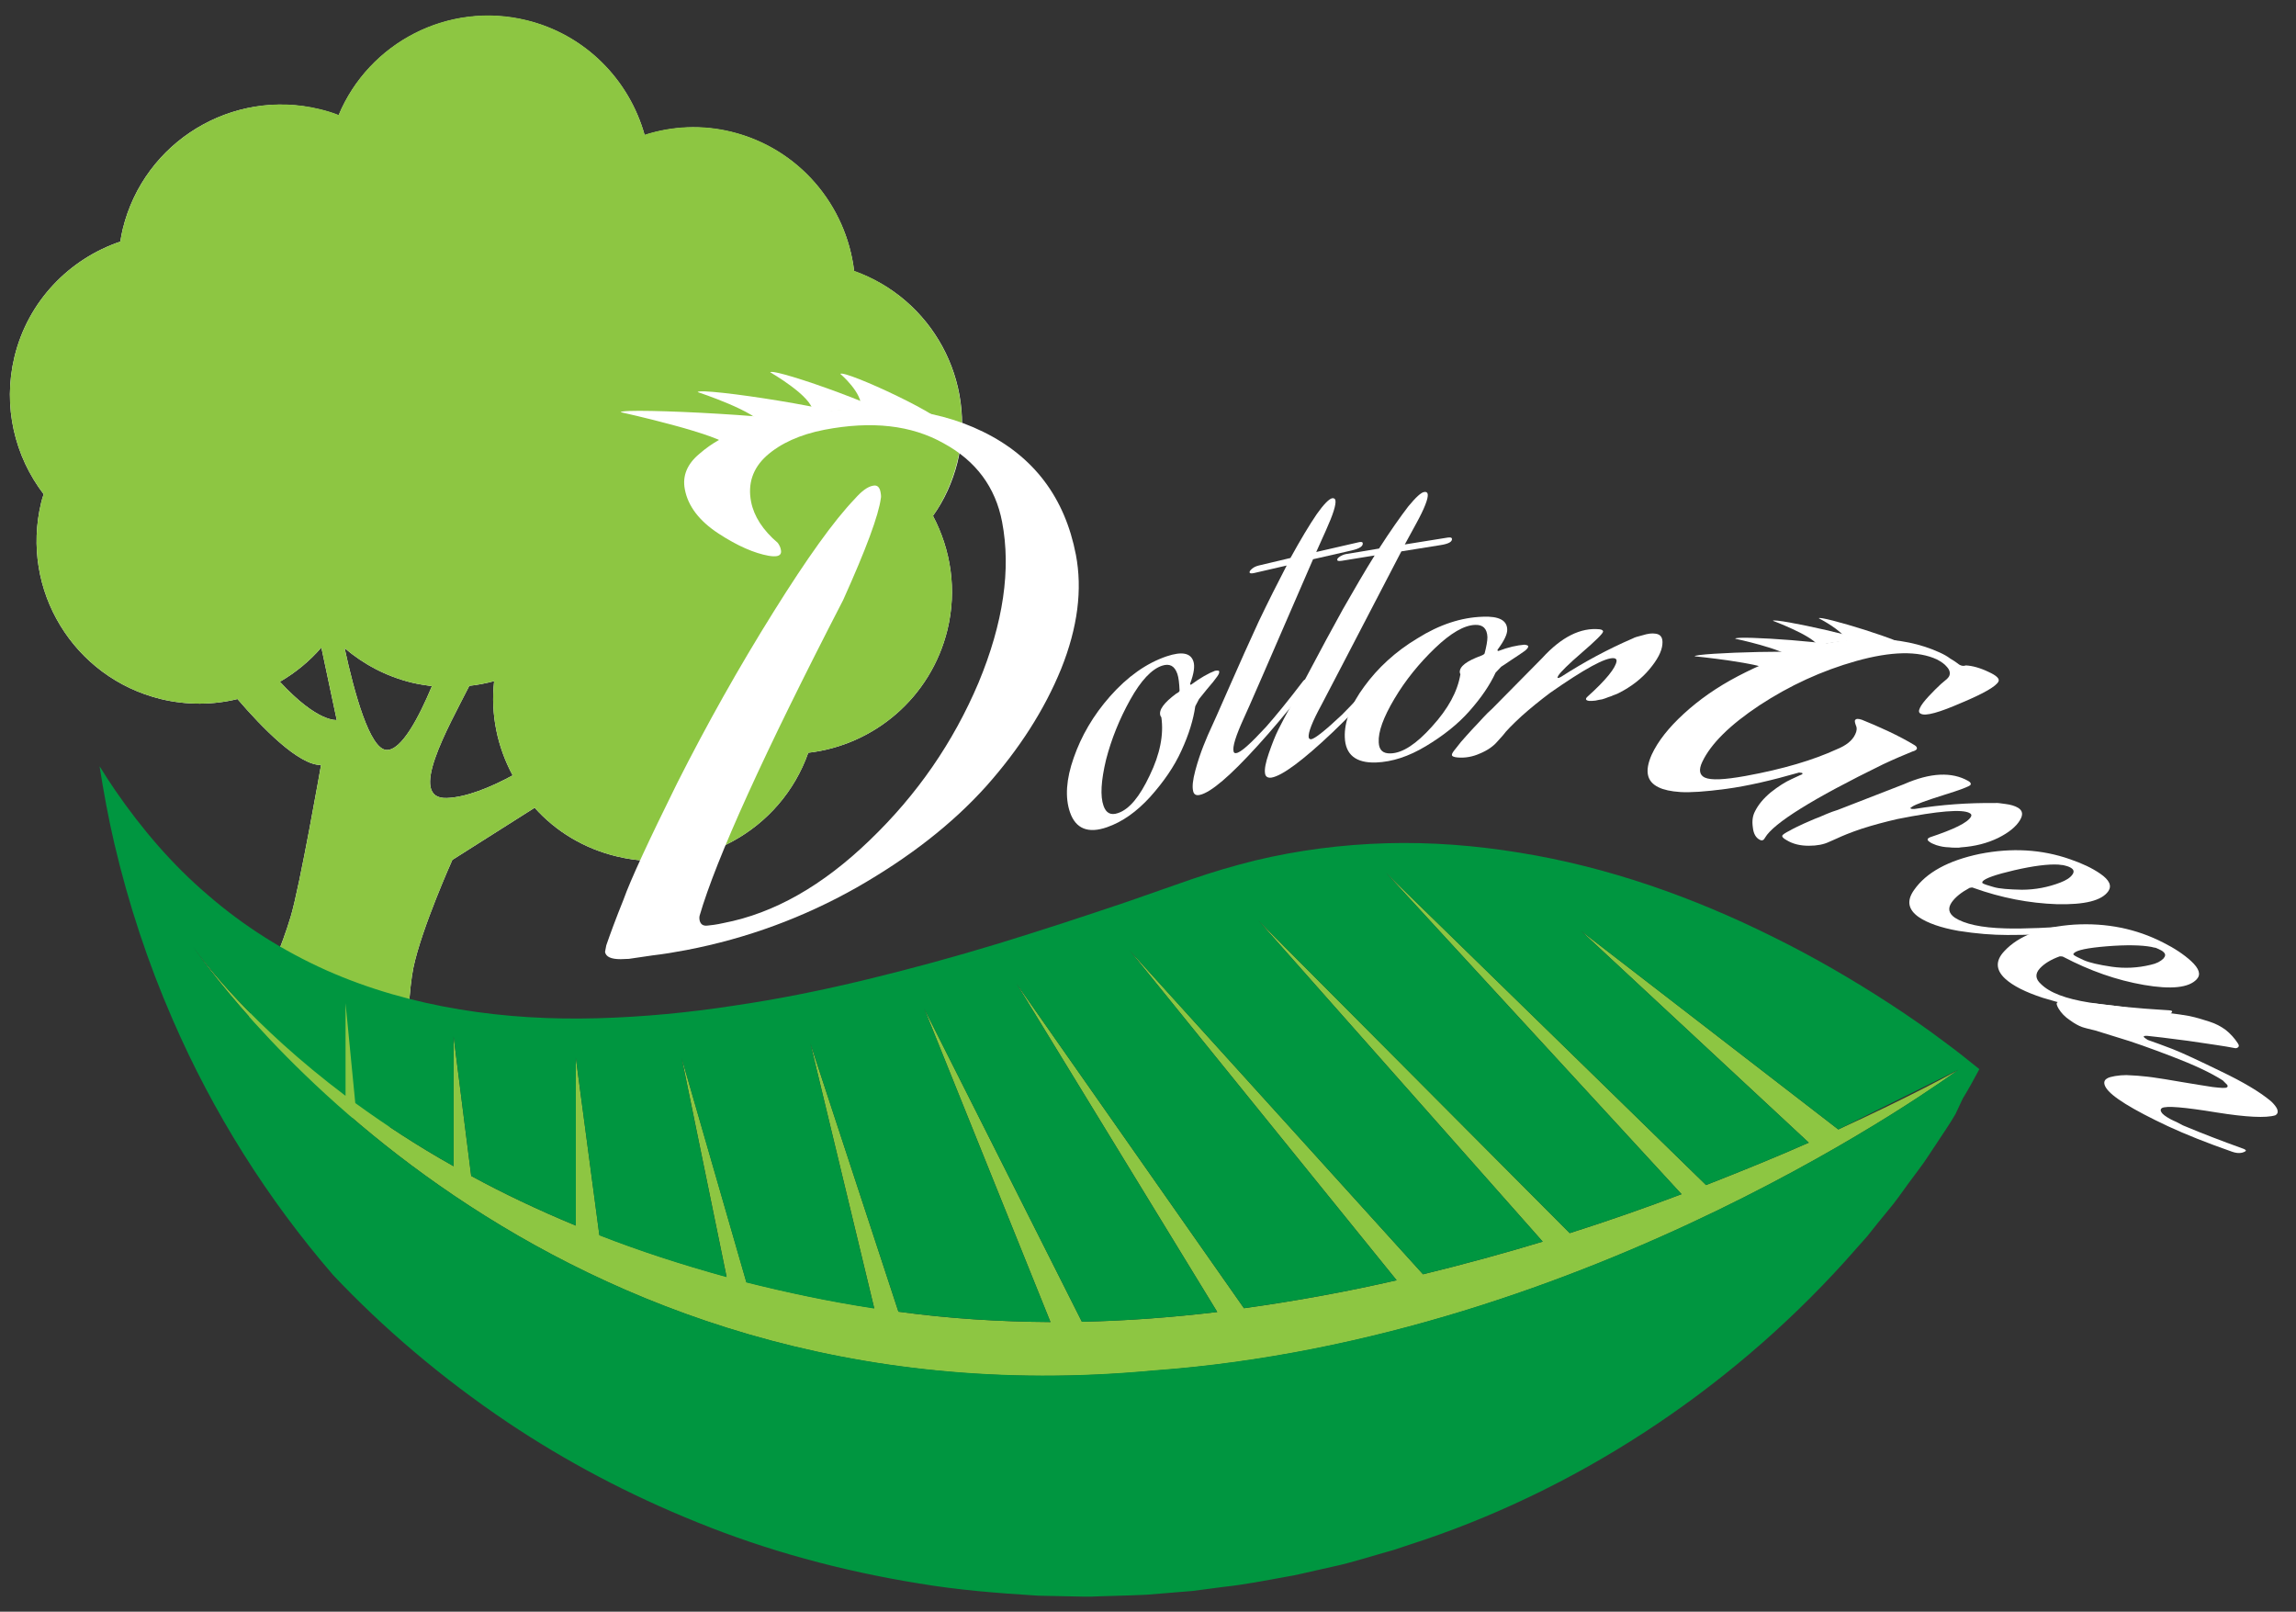 <?xml version="1.0" encoding="utf-8"?>
<!-- Generator: Adobe Illustrator 25.0.0, SVG Export Plug-In . SVG Version: 6.00 Build 0)  -->
<svg version="1.1" id="Livello_1" xmlns="http://www.w3.org/2000/svg" xmlns:xlink="http://www.w3.org/1999/xlink" x="0px" y="0px"
	 viewBox="0 0 730.9 513" style="enable-background:new 0 0 730.9 513;" xml:space="preserve">
<rect x="0" y="0" width="730.9" height="513" fill="#333333" stroke="none"/>
<style type="text/css">
	.st0{fill:#FFFFFF;}
	.st1{fill:#8DC642;}
	.st2{fill:#009640;}
	.st3{fill-rule:evenodd;clip-rule:evenodd;fill:#FFFFFF;}
</style>
<path class="st0" d="M142.2,254c-12.6,0.4,0.4-22.3,7.2-35.7c2.7-0.3,5.3-0.8,7.9-1.5c-1.2,10.7,1.1,21.1,5.9,30
	C156.2,250.6,148.4,253.8,142.2,254z M123,238.7c-5.3-0.3-10.2-18.1-13.3-32.4c6,5.1,13.2,9,21.5,11c2.1,0.5,4.2,0.8,6.3,1.1
	C133.4,228.2,127.8,239,123,238.7z M89.1,217c5-2.9,9.5-6.6,13.2-10.9l4.9,23.1C107.2,229.1,101.3,230.2,89.1,217z M304.8,147.2
	c6.3-26-8.2-52.2-32.9-60.9c-2.5-20.9-17.5-39-39.1-44.3c-9.4-2.3-18.9-1.8-27.6,1c-4.9-17.5-18.8-31.9-37.6-36.5
	c-25-6.1-50.2,7.2-59.8,30.2c-2-0.8-4-1.4-6.1-1.9C73.9,28,45.9,45.1,39.1,72.8c-0.3,1.3-0.6,2.7-0.8,4.1
	C22.1,82.4,8.9,95.8,4.6,113.6c-3.8,15.8,0.1,31.7,9.3,43.7c-0.3,0.9-0.6,1.8-0.8,2.7c-6.7,27.8,10.3,55.7,38.1,62.5
	c8.3,2,16.7,1.9,24.4,0c7.9,9.2,19.5,21.1,26.6,21c0,0-6.8,38.9-9.7,48.4c-5.5,18.2-16.1,37.5-24,53.2l60.4,14.7
	c0,0,0.1-39.3,2.7-51.8c2.6-12.5,12.4-34.3,12.4-34.3l26.2-16.6c6.7,7.5,15.7,13,26.2,15.5c26,6.3,52.2-8.3,60.9-33
	c20.9-2.4,39-17.5,44.3-39.1c3.1-12.8,1.1-25.5-4.6-36.3C300.6,159.2,303.2,153.5,304.8,147.2z"/>
<g>
	<path class="st1" d="M271.9,86.2c-2.5-20.9-17.5-39-39.1-44.3c-9.4-2.3-18.9-1.8-27.6,1c-4.9-17.5-18.8-31.9-37.6-36.5
		c-25-6.1-50.2,7.2-59.8,30.2c-2-0.8-4-1.4-6.1-1.9C73.9,28,45.9,45.1,39.1,72.8c-0.3,1.3-0.6,2.7-0.8,4.1
		C22.1,82.4,8.9,95.8,4.6,113.6c-3.8,15.8,0.1,31.7,9.3,43.7c-0.3,0.9-0.6,1.8-0.8,2.7c-6.7,27.8,10.3,55.7,38.1,62.5
		c8.3,2,16.7,1.9,24.4,0c7.9,9.2,19.5,21.1,26.6,21c0,0-6.8,38.9-9.7,48.4c-5.5,18.2-16.1,37.5-24,53.2l60.4,14.7
		c0,0,0.1-39.3,2.7-51.8c2.6-12.5,12.4-34.3,12.4-34.3l26.2-16.6c6.7,7.5,15.7,13,26.2,15.5c26,6.3,52.2-8.3,60.9-33
		c20.9-2.4,39-17.5,44.3-39.1c3.1-12.8,1.1-25.5-4.6-36.3c3.5-5,6.1-10.8,7.7-17.1C311.1,121.2,296.5,95,271.9,86.2z M89.1,217
		c5-2.9,9.5-6.6,13.2-10.9l4.9,23.1C107.2,229.1,101.3,230.2,89.1,217z M123,238.7c-5.3-0.3-10.2-18.1-13.3-32.4
		c6,5.1,13.2,9,21.5,11c2.1,0.5,4.2,0.8,6.3,1.1C133.4,228.2,127.8,239,123,238.7z M142.2,254c-12.6,0.4,0.4-22.3,7.2-35.7
		c2.7-0.3,5.3-0.8,7.9-1.5c-1.2,10.7,1.1,21.1,5.9,30C156.2,250.6,148.4,253.8,142.2,254z"/>
</g>
<path class="st1" d="M61.6,301.5c3.3,4.7,18.4,24.7,48.4,47.3v-29.5l3.1,31.8c9.1,6.6,19.5,13.5,31.3,20.1v-41.3l5.6,44.4
	c10.1,5.5,21.2,10.8,33.3,15.8v-53.5l7.5,56.5c12.5,4.9,26,9.3,40.5,13.3l-14.3-69.7l20.6,71.4c12.8,3.2,26.3,6.1,40.7,8.3
	L258,332.2l28,85.3c16,2.2,32.2,3.2,48.4,3.3l-40.2-99.8l50.2,99.7c14.5-0.3,28.9-1.4,43.1-3.1l-63.9-104.5L396,416.4
	c16.6-2.3,32.9-5.3,48.6-8.9l-85-105l93.4,103.1c13.1-3.2,25.9-6.7,38.1-10.4L400.6,293l99.1,99.5c12.6-4,24.5-8.2,35.6-12.4
	l-94.1-102.3l101.9,99.4c12-4.7,23-9.2,32.7-13.5l-72.5-67.4l81.9,63.2c23.2-10.6,37.3-18.4,38.1-18.9
	c-2.5,1.8-116.6,85.6-256.2,95.7C172.3,454.5,70.7,314.7,61.6,301.5z"/>
<path class="st2" d="M623.4,340.5c-2.5,1.8-116.6,85.6-256.2,95.7C172.3,454.5,70.7,314.7,61.6,301.5c3.3,4.7,18.4,24.7,48.4,47.3
	v-29.5l3.1,31.8c9.1,6.6,19.5,13.5,31.3,20.1v-41.3l5.6,44.4c10.1,5.5,21.2,10.8,33.3,15.8v-53.4l7.5,56.5
	c12.5,4.9,26,9.3,40.5,13.3l-14.3-69.7l20.6,71.4c12.8,3.2,26.3,6.1,40.7,8.3L258,332.2l28,85.3c16,2.2,32.2,3.2,48.4,3.3
	l-40.2-99.8l50.2,99.7c14.5-0.3,28.9-1.4,43.1-3.1l-63.9-104.5L396,416.4c16.6-2.3,32.9-5.3,48.6-8.9l-85-105l93.4,103.1
	c13.1-3.2,25.9-6.7,38.1-10.4L400.6,293l99.1,99.5c12.6-4,24.5-8.2,35.6-12.4l-94.1-102.3l101.9,99.4c12-4.7,23-9.2,32.7-13.5
	l-72.5-67.4l81.9,63.2 M61,300.6C60.9,300.5,60.9,300.5,61,300.6C60.9,300.5,60.9,300.5,61,300.6z M624.8,349.7
	c1.9-3.1,3.6-6.2,5.3-9.4c-3.6-2.9-7.2-5.8-10.9-8.5c-5.7-4.3-11.6-8.4-17.6-12.3c-12-7.8-24.4-15-37.2-21.3
	c-25.5-12.7-52.7-22.3-80.7-26.8c-14-2.3-28.2-3.4-42.3-3c-14.1,0.4-28.2,2.2-41.9,5.5c-6.9,1.7-13.6,3.7-20.3,6l-20.3,7.1
	c-13.6,4.6-27.3,9.1-41,13.3c-13.8,4.2-27.7,8-41.7,11.4c-14,3.4-28.2,6.3-42.6,8.4c-14.3,2.2-28.8,3.6-43.4,4
	c-14.6,0.4-29.3-0.4-43.8-2.8c-14.5-2.4-28.9-6.4-42.6-12.5c-13.6-6.1-26.3-14.1-37.6-23.9c-11.4-9.7-21.1-21.1-29.5-33.3
	c-1.7-2.5-3.4-5.1-5-7.7c1.3,8.3,2.8,16.5,4.7,24.6c4.5,19.2,10.7,38,18.6,56.1c12.8,29.5,30.1,57,51.1,81.3
	c15.7,16.6,34.3,32.6,55.6,46.9c18.2,12.2,38.5,23,60.4,31.8c21.9,8.9,45.6,15.4,70.4,19.4c12.4,2.1,25.1,3.1,38,3.9
	c3.2,0.1,6.5,0.1,9.7,0.2l4.9,0.1l2.3,0l2.5-0.1c3.3-0.1,6.7-0.2,10-0.3c1.7-0.1,3.4-0.1,5-0.2l4.9-0.4c3.2-0.3,6.5-0.5,9.8-0.8
	c3.3-0.4,6.6-0.9,9.9-1.3c6.6-0.7,13.2-2,19.8-3.2c3.3-0.5,6.6-1.4,9.9-2.1c3.3-0.8,6.6-1.4,9.9-2.3c3.2-0.9,6.5-1.8,9.8-2.8
	c1.6-0.5,3.3-0.9,4.9-1.4l4.8-1.6c52-16.7,100.7-48.2,138.7-90.2c2.3-2.6,4.7-5.3,7.1-8c2.2-2.8,4.4-5.5,6.7-8.3
	c2.3-2.7,4.3-5.6,6.4-8.5l3.2-4.3c1.1-1.4,2.1-2.9,3.1-4.4l5.9-8.9c1-1.5,1.9-3,2.8-4.5L624.8,349.7z"/>
<path class="st3" d="M253,132.5c23.9-4.6,43.8-3,59.9,4.9c16.2,7.9,26.1,21,29.6,39.2c2.1,11,0.6,23.1-4.7,36.3
	c-5.3,13-13.3,25.5-23.9,37.4c-10.7,11.9-24.4,22.6-41.2,32.2c-16.8,9.5-34.9,16.2-54.2,19.9c-3.7,0.7-7.3,1.3-10.8,1.7
	c-3.5,0.5-6,0.9-7.5,1.1l-2.6,0.1c-3,0-4.7-0.7-5-2.3l0.4-2.1c1.2-3.5,3-8.4,5.5-14.6c2.2-6.2,7.9-18.5,17.1-37.1
	c9.4-18.6,19.6-36.8,30.8-54.7c10.5-16.8,19-28.7,25.7-35.7c2.2-2.5,4.1-3.9,5.8-4.2c1.3-0.3,2.1,0.4,2.4,2c0.2,1,0.2,1.7,0.1,2
	c-0.7,5.4-4.7,16.2-12,32.4c-25.2,48.8-40.4,82.3-45.7,100.5c-0.1,0.4-0.1,0.9,0,1.4c0.3,1.3,1.1,1.9,2.6,1.7c1.1-0.1,2.8-0.3,5-0.8
	c16.2-3.1,31.7-12,46.6-26.4c15.1-14.5,26.6-31.2,34.6-50.1c7.9-19,10.4-36.1,7.5-51.2c-2.1-11-8.3-19.4-18.6-25
	c-10.3-5.8-22.9-7.2-38-4.3c-7.7,1.5-13.9,4.3-18.4,8.3c-4.4,4-6,8.9-4.9,14.6c0.9,4.6,3.7,9,8.5,13.1c0.5,0.7,0.9,1.5,1,2.3
	c0.2,1-0.2,1.7-1.3,1.9c-0.6,0.1-1.4,0.1-2.6-0.1c-4.5-0.8-9.9-3.1-16-7.1c-6.1-4-9.7-8.7-10.7-14.1c-0.8-4.2,0.7-8,4.7-11.3
	c3.9-3.4,8.4-5.9,13.4-7.5C241.1,135.2,246.7,133.7,253,132.5z"/>
<path class="st3" d="M375.5,219.8c-0.1-2.4-0.3-4.1-0.7-5.3c-0.9-2.6-2.5-3.4-4.9-2.6c-3.3,1.1-6.7,4.7-10.1,10.8
	c-3.4,6.1-6,12.5-7.7,19.1c-1.6,6.7-1.9,11.6-0.8,14.7c0.8,2.3,2.3,3.1,4.6,2.3c3.6-1.2,6.9-5.2,10.1-12c3.3-6.8,4.5-13,3.7-18.5
	c-0.1-0.1-0.2-0.3-0.3-0.5c-0.6-1.8,1.1-4.1,5-7C375.2,220.4,375.5,220.1,375.5,219.8z M386.8,213.5c0.8-0.1,1.3-0.1,1.3,0.2
	c0.1,0.4-0.1,0.9-0.6,1.6c-0.7,1-1.8,2.4-3.3,4.1c-1.4,1.7-2.2,2.7-2.5,3.1l-1.2,2.3c-0.6,4.2-2,8.9-4.4,14.1
	c-2.3,5.1-5.7,10-10,14.8c-4.3,4.7-8.8,7.9-13.7,9.6c-6,2.1-10,0.5-11.8-4.8c-1.6-4.7-1.2-10.5,1.2-17.3c2.4-6.9,6.2-13.5,11.6-19.6
	c5.5-6.2,11.5-10.5,18-12.7c4.8-1.6,7.6-1.1,8.5,1.6c0.5,1.5,0.2,3.8-1,7c-0.1,0.1-0.1,0.2,0,0.3c0,0.1,0.1,0.2,0.3,0.1
	C382.2,215.7,384.7,214.3,386.8,213.5z"/>
<path class="st3" d="M403,231.4c3.1-3.5,7.1-8.4,11.9-14.7c0.2-0.2,0.4-0.4,0.6-0.4c0.2,0,0.3,0.1,0.3,0.3c0.3,1.2-0.1,2.5-1.2,3.9
	c-5.3,6.6-10,12.2-14.2,16.8c-8.8,9.7-14.9,14.9-18.4,15.7c-1.2,0.3-2-0.1-2.2-1.3c-0.3-1.3-0.1-3.4,0.7-6.4c0.8-3,1.7-5.6,2.6-7.9
	l1.4-3.4c1.4-3,3.7-8.2,6.9-15.5c3.2-7.3,6.3-14.2,9.3-20.7c3.1-6.5,6.1-12.4,8.9-17.8l-10.4,2.4c-0.9,0.2-1.4,0.1-1.4-0.2
	c-0.1-0.3,0.2-0.7,0.8-1.2c0.6-0.5,1.3-0.8,2.1-1c1.9-0.4,5.3-1.3,10.1-2.4c3.2-5.8,6-10.5,8.4-14c2.2-3.1,3.8-4.7,4.8-5
	c0.6-0.1,1,0.1,1.1,0.6c0.3,1.3-0.7,4.5-3,9.6l-3.1,6.9l13.5-3.1c0.8-0.2,1.2-0.1,1.3,0.2c0.2,1-0.9,1.8-3.5,2.4l-12.3,2.8
	c-13.9,32.1-21.2,48.9-22,50.5c-2.6,5.7-3.7,9.2-3.3,10.7c0.1,0.4,0.4,0.6,0.8,0.5C394.9,239.6,398,236.8,403,231.4z"/>
<path class="st3" d="M427.2,227.5c3.3-3.3,7.6-7.9,12.9-13.9c0.2-0.2,0.4-0.4,0.6-0.4c0.2,0,0.3,0.1,0.3,0.3
	c0.2,1.2-0.3,2.5-1.4,3.8c-5.7,6.2-10.9,11.5-15.4,15.8c-9.5,9-16,13.8-19.4,14.4c-1.2,0.2-2-0.3-2.1-1.4c-0.2-1.3,0.2-3.4,1.2-6.3
	c1-2.9,2-5.5,3.1-7.7l1.7-3.3c1.6-2.9,4.3-7.9,8-14.9c3.7-7,7.3-13.7,10.8-20c3.6-6.3,6.9-12,10.1-17.1l-10.5,1.7
	c-0.9,0.1-1.4,0.1-1.4-0.3c-0.1-0.3,0.3-0.7,0.9-1.1c0.7-0.4,1.4-0.7,2.2-0.8c2-0.3,5.4-0.9,10.2-1.7c3.6-5.6,6.7-10,9.3-13.4
	c2.4-2.9,4.1-4.5,5.1-4.6c0.6-0.1,1,0.1,1.1,0.7c0.2,1.3-1,4.5-3.7,9.4l-3.6,6.6l13.7-2.2c0.8-0.1,1.2,0,1.3,0.3
	c0.2,1-1,1.7-3.6,2.1l-12.5,2c-16.1,31-24.6,47.3-25.4,48.8c-3,5.5-4.3,8.9-4.1,10.4c0.1,0.4,0.3,0.6,0.8,0.6
	C418.6,235.1,421.9,232.5,427.2,227.5z"/>
<path class="st3" d="M472.6,208c0.6-2.3,0.9-4,0.9-5.2c-0.1-2.7-1.4-4-3.9-3.9c-3.5,0.1-7.8,2.6-12.8,7.4c-5,4.8-9.4,10.2-12.9,16.1
	c-3.5,5.9-5.2,10.5-5,13.9c0.1,2.4,1.3,3.6,3.8,3.5c3.8-0.1,8.2-3,13.2-8.6c5.1-5.6,8.1-11.1,9-16.6c-0.1-0.1-0.1-0.3-0.2-0.6
	c-0.1-1.9,2.2-3.6,6.8-5.3C472.1,208.5,472.5,208.2,472.6,208z M485.3,205.2c0.8,0.1,1.2,0.3,1.2,0.5c0,0.4-0.3,0.8-1,1.4
	c-1,0.7-2.4,1.7-4.3,2.9c-1.8,1.2-2.9,2-3.3,2.2l-1.8,1.9c-1.8,3.9-4.5,7.9-8.3,12.2c-3.7,4.2-8.4,7.9-13.9,11.2
	c-5.5,3.3-10.7,5-15.9,5.2c-6.4,0.2-9.7-2.5-9.9-8c-0.2-4.9,1.9-10.4,6.2-16.2c4.3-5.9,9.9-11.1,16.9-15.3c7-4.4,14-6.7,20.9-6.9
	c5-0.2,7.6,1.1,7.7,4c0.1,1.5-1,3.7-3,6.4c-0.1,0.1-0.1,0.2-0.1,0.3c0,0.1,0.1,0.2,0.3,0.2C480.1,206,482.9,205.4,485.3,205.2z"/>
<path class="st3" d="M505.9,223.1c-0.7-0.1-1.1-0.3-1-0.7c0-0.2,0.2-0.4,0.5-0.7c5.9-5.3,8.9-9.1,9.2-11.2c0.1-0.6-0.2-0.9-0.8-1
	c-2.7-0.3-9.4,3.4-20.3,11c-3.2,2.4-6.3,4.9-9.2,7.5c-2.8,2.6-4.8,4.6-5.9,6.1l-1.8,2c-1.2,1.4-3,2.7-5.4,3.7
	c-2.4,1.1-4.8,1.5-7.2,1.3c-1.2-0.1-1.9-0.4-1.8-0.9c0-0.4,0.5-1.1,1.5-2.3c0.8-1.1,1.9-2.4,3.1-3.7c1.2-1.4,2.5-2.7,3.7-4
	c1.2-1.3,2.2-2.4,3.1-3.3l1.4-1.3l15.9-16.1c6.2-6.8,12.3-9.8,18.3-9.2c0.8,0.1,1.2,0.4,1.1,0.8c-0.1,0.6-2.3,2.8-6.7,6.6
	c-4.3,3.7-6.8,6.2-7.5,7.3c-0.2,0.4-0.3,0.6-0.3,0.6c0,0.1,0.1,0.2,0.2,0.2c0.2,0,0.5-0.1,1-0.4c7.3-4.7,14.9-8.8,22.8-12.2
	c0.5-0.3,1.5-0.6,3.1-1c1.6-0.5,3-0.7,4.1-0.5c1.7,0.2,2.4,1.3,2.2,3.4c-0.2,2.3-1.6,4.9-4.1,7.9c-2.5,3-5.7,5.5-9.6,7.5l-0.6,0.3
	c-0.4,0.2-0.8,0.3-1.3,0.5c-0.4,0.2-0.9,0.4-1.6,0.6c-0.7,0.3-1.3,0.5-2,0.7c-0.6,0.1-1.3,0.2-2.1,0.4
	C507.2,223.1,506.5,223.1,505.9,223.1z"/>
<path class="st3" d="M599.4,243.3c-22.3,10.9-34.8,18.7-37.5,23.3c-0.4,0.8-0.9,1.1-1.7,0.7c-1.2-0.6-2-1.9-2.2-3.9
	c-0.3-2-0.1-3.7,0.7-5.2c1-2,2.6-4,5-6c2.4-1.9,4.6-3.3,6.6-4.2l2.8-1.3c0.4-0.1,0.6-0.3,0.7-0.4c0.1-0.1,0-0.2-0.2-0.3l-0.9-0.1
	c-8.7,2.5-16.5,4.3-23.2,5.2c-6.7,0.9-11.5,1.2-14.6,1c-3-0.2-5.3-0.7-6.9-1.5c-3.8-1.8-4.5-5.2-2.2-10.4c2-4.3,5.4-8.6,10.2-13
	c4.9-4.5,10.6-8.5,17.3-12c6.7-3.5,13.7-6.4,21-8.6c7.3-2.3,14.8-3.3,22.5-3.2c7.7,0.1,14.6,1.5,20.7,4.3c1.3,0.6,2.4,1.2,3.3,1.9
	c1,0.6,1.8,1.1,2.3,1.5c0.5,0.4,0.8,0.6,0.9,0.6c0.6,0.3,1.2,0.3,1.8,0.1c2.1,0.1,4.6,0.8,7.3,2.1c2.4,1.1,3.5,2.1,3.1,3
	c-0.7,1.5-4.6,3.8-11.8,6.8c-7.1,3.1-11.4,4.3-12.9,3.5c-0.7-0.3-0.8-0.9-0.3-1.9c0.4-0.9,1.4-2.2,2.8-3.7c1.4-1.5,2.7-2.8,3.9-3.9
	c1.3-1.1,1.9-1.6,1.9-1.6c0.4-0.4,0.6-0.7,0.7-0.9c0.4-0.9,0.2-1.9-0.7-2.9c-0.8-1-1.9-1.7-3.2-2.4c-6-2.8-14.6-2.6-25.7,0.5
	c-11,3.1-21.2,7.8-30.8,14.1c-9.5,6.3-15.5,12.3-18.2,18c-1.2,2.5-0.9,4.2,0.8,5c2,0.9,6.2,0.7,12.9-0.5c12.1-2.2,21.7-5.1,29.1-8.5
	c3-1.2,5-2.8,5.9-4.8c0.5-1,0.6-2,0.2-2.8c-0.3-0.8-0.4-1.4-0.3-1.6c0.3-0.6,1-0.6,2.2-0.2c2.5,1,5.3,2.2,8.3,3.6
	c3.4,1.6,6.2,3.1,8.5,4.5c0.6,0.4,0.8,0.7,0.7,1.2c-0.2,0.3-0.6,0.6-1.4,0.8C606.1,240.3,603,241.6,599.4,243.3z"/>
<path class="st3" d="M614.3,268c-0.6-0.4-0.8-0.7-0.6-1c0.1-0.2,0.3-0.3,0.7-0.5c7.5-2.5,11.9-4.6,13-6.5c0.3-0.5,0.2-0.9-0.4-1.2
	c-2.3-1.3-10-0.7-23,1.9c-3.9,0.9-7.7,1.9-11.4,3.1c-3.6,1.2-6.2,2.3-7.9,3.1l-2.5,1.1c-1.7,0.8-3.8,1.2-6.4,1.2
	c-2.6,0-5-0.5-7.1-1.8c-1.1-0.6-1.5-1.1-1.3-1.5c0.2-0.3,0.9-0.8,2.3-1.5c1.2-0.7,2.7-1.4,4.4-2.2c1.7-0.7,3.3-1.5,5-2.1
	c1.6-0.7,3-1.3,4.1-1.7l1.8-0.6l21.1-8.2c8.4-3.7,15.3-4,20.5-1c0.7,0.4,0.9,0.8,0.7,1.2c-0.3,0.5-3.2,1.6-8.7,3.3
	c-5.4,1.7-8.7,2.9-9.8,3.6c-0.3,0.2-0.5,0.4-0.6,0.4c-0.1,0.1,0,0.2,0.1,0.3c0.2,0.1,0.5,0.1,1.1,0.1c8.6-1.4,17.2-2,25.8-1.9
	c0.6-0.1,1.6,0.1,3.2,0.3c1.6,0.2,3,0.6,4,1.2c1.5,0.9,1.7,2.2,0.6,4c-1.2,2-3.5,3.9-6.9,5.6c-3.5,1.7-7.4,2.7-11.8,3l-0.7,0.1
	c-0.4,0-0.9,0-1.4,0c-0.4,0-1,0-1.7-0.1c-0.7,0-1.4-0.1-2.1-0.2c-0.6-0.1-1.3-0.3-2-0.5C615.4,268.6,614.8,268.4,614.3,268z"/>
<path class="st3" d="M638.3,295.5c5.7,0.2,14.3-0.2,25.7-1c0.3,0,0.6,0,0.7,0.1c0.1,0.1,0.1,0.3,0,0.5c-0.7,1-1.9,1.6-3.7,1.8
	c-8.5,0.5-15.8,0.7-22,0.7c-4.6,0-9.8-0.4-15.5-1.3c-5.7-1-9.9-2.5-12.7-4.4c-3.4-2.4-3.9-5.2-1.5-8.6c3.9-5.6,10.9-9.4,20.9-11.5
	c10.1-2,19.7-1.5,28.8,1.7c3.8,1.3,7,2.8,9.6,4.6c2.9,2,3.7,3.8,2.6,5.5c-2.1,3.1-7.6,4.4-16.4,4.2c-8.8-0.3-17.7-2-26.6-5.2
	c-0.3-0.2-0.7-0.1-1.2,0c-2.6,1.4-4.5,2.9-5.7,4.6c-1.3,1.9-1,3.5,1,4.9C625.4,294.1,630.7,295.3,638.3,295.5z M655.9,280.9
	c1.8-0.7,3.1-1.5,3.8-2.5c0.6-0.8,0.5-1.5-0.2-2c-0.4-0.3-1-0.6-1.8-0.8c-0.6-0.2-1.2-0.3-1.6-0.3l-0.8-0.1c-3.3-0.2-8,0.4-14.1,1.8
	c-6,1.4-9.4,2.6-10.1,3.6c-0.1,0.2-0.1,0.4,0,0.5c0.4,0.3,1.6,0.7,3.4,1.2c1.9,0.6,5,0.8,9.1,0.9C647.9,283.2,652,282.4,655.9,280.9
	z"/>
<path class="st3" d="M665.1,319.1c5.6,0.9,14.2,1.8,25.6,2.5c0.3,0,0.6,0.1,0.7,0.2c0.1,0.1,0.1,0.3-0.1,0.5
	c-0.8,0.9-2.1,1.3-3.9,1.2c-8.5-0.7-15.8-1.5-21.9-2.4c-4.6-0.6-9.7-1.8-15.2-3.5c-5.5-1.8-9.5-3.8-12-6.1c-3-2.8-3.1-5.7-0.3-8.7
	c4.6-5,12.1-7.8,22.3-8.5c10.3-0.6,19.7,1.3,28.3,5.7c3.6,1.8,6.6,3.8,8.9,5.9c2.6,2.4,3.2,4.3,1.8,5.8c-2.5,2.7-8.1,3.3-16.8,1.8
	c-8.7-1.5-17.2-4.5-25.6-8.9c-0.3-0.2-0.7-0.2-1.2-0.2c-2.8,1-4.9,2.3-6.3,3.8c-1.6,1.7-1.5,3.4,0.3,5
	C652.5,316,657.6,317.9,665.1,319.1z M684.6,307.1c1.9-0.4,3.2-1.1,4.1-2c0.7-0.8,0.7-1.4,0.1-2c-0.4-0.4-0.9-0.7-1.6-1
	c-0.6-0.3-1.1-0.5-1.5-0.5l-0.8-0.2c-3.2-0.6-8-0.7-14.2-0.2c-6.1,0.5-9.6,1.2-10.5,2.2c-0.2,0.2-0.2,0.3-0.1,0.5
	c0.4,0.4,1.5,0.9,3.2,1.7c1.8,0.8,4.8,1.5,8.9,2.1C676.3,308.3,680.5,308.1,684.6,307.1z"/>
<path class="st3" d="M690.2,358.5c-11.5-5.4-18.1-9.5-19.8-12.3c-0.8-1.3-0.7-2.3,0.3-2.9c0.6-0.4,1.5-0.6,2.6-0.8
	c1.2-0.2,2.4-0.3,3.6-0.3c1.3,0.1,2.5,0.1,3.6,0.2c1.1,0.1,2.1,0.2,3.1,0.3c1,0.1,1.5,0.2,1.6,0.2c2.2,0.3,5.3,0.8,9.3,1.5
	c4.1,0.7,7.4,1.2,9.9,1.6c2.6,0.3,4.1,0.4,4.5,0.1c0.3-0.2,0.3-0.4,0.1-0.8l-1.4-1.4c-3.9-2.5-9.3-5-16.1-7.6
	c-6.8-2.6-12.6-4.7-17.4-6.1l-7.1-2.2c-1.6-0.4-3-0.7-4.2-1.1c-1.1-0.4-2.4-1.1-3.9-2.2c-1.5-1-2.7-2.2-3.6-3.7
	c-0.6-1.1-0.8-1.7-0.3-2c0.4-0.3,2.1-0.3,5.1-0.1c3,0.2,5.9,0.4,8.7,0.7l4.1,0.5l21,2.8c2.1,0.3,3.7,0.6,4.8,0.9
	c1.2,0.3,2.8,0.8,4.7,1.4c1.9,0.6,3.6,1.5,5.1,2.6c1.5,1.2,2.8,2.6,3.9,4.3c0.4,0.6,0.4,1,0,1.3c-0.3,0.2-0.7,0.3-1,0.2
	c-3-0.6-8-1.3-14.8-2.3c-6.7-0.9-11.1-1.4-13.1-1.6c-0.5,0-0.8,0-1,0.1c-0.1,0.1-0.1,0.2,0,0.3c0.1,0.2,0.5,0.4,1.2,0.9
	c2.1,0.7,4.7,1.7,7.9,2.9c3.3,1.3,8.4,3.7,15.4,7.1c7.1,3.4,12.3,6.5,15.8,9.4c0.8,0.7,1.4,1.4,1.9,2.2c0.6,1.1,0.5,1.9-0.4,2.4
	c-3,0.9-9.2,0.6-18.6-0.9c-10.4-1.7-16.2-2.2-17.5-1.4c-0.4,0.3-0.5,0.7-0.2,1.2c0.2,0.4,0.6,0.8,1,1.1c0.5,0.4,1.2,0.8,1.9,1.2
	c0.8,0.4,1.4,0.7,1.9,0.9c0.6,0.3,1.3,0.7,2.1,1.1c0.9,0.4,1.5,0.6,1.7,0.7c4.3,1.8,10.2,4.1,17.7,6.8c0.3,0.1,0.5,0.3,0.6,0.4
	c0.1,0.2,0,0.3-0.2,0.4c-1,0.6-2.4,0.7-4.1,0.1C702.6,363.8,695.8,361.1,690.2,358.5z"/>
<path class="st3" d="M566.9,215.9c-11.4,1.4,4.1-6.9,19.3-8.7c0.3-0.2,0.4-0.7,0.8-1.3c-1.3-0.8-8.8-1.8-5.2,2.5
	c-1.8-1.9-42.8-0.6-42.3,0.5c0,0,21.4,2.1,24.8,4.7C567.3,216.3,566.9,215.9,566.9,215.9z"/>
<path class="st3" d="M572.7,211.9c-12-0.1,5.6-6.1,21.5-5.9c0.4-0.1,0.5-0.6,1.1-1.1c-1.1-0.9-8.6-2.8-5.9,1.7
	c-1.5-2-37.3-4.5-37-3.3c0,0,15.1,3.2,18,6.1c2.6,3-0.1,6.6-4,9.1C566.3,217.2,572.7,211.9,572.7,211.9z"/>
<path class="st3" d="M580,208.1c-12.3-2.4,17.5-6.8,18.9-2.1c-0.8-2.2-34.4-9.5-34.5-8.4c0,0,12,4.5,14.1,7.6
	C580.2,208.5,580,208.1,580,208.1z"/>
<path class="st3" d="M589.1,206.6c-12.1-3.4,18.6-4.7,19.4,0c-0.6-2.2-29.4-10.9-29.5-9.8c0,0,7.3,3.7,9,7
	C589.2,207.1,589.1,206.6,589.1,206.6z"/>
<path class="st3" d="M229.1,150.6l2.4-6.2c1-1,11.2-10.4,35.4-11.1c0.7-0.2,2.6,0.3,3.8-0.6c-1.1-1.3-11.3-3.6-10.2,2.9
	c-0.8-2.9-62.6-6-62.9-4.4c0,0,32.2,7.1,34.8,11c1.9,4.2-2.7,8.2-10.4,12c0.6-1.6,7.1,6.1,7.1,6.1L229.1,150.6z"/>
<path class="st3" d="M243.8,139.4c-17.6-1.6,14-7.9,37.4-5.7c0.7-0.1,1.4-0.7,2.7-1.5c-0.8-1.4-10.1-5-10.4,1.7
	c-0.2-3.1-50.8-10.8-51.4-9.1c0,0,19.2,6.3,20.8,10.7c1,4.5-6.4,9.3-14.6,12.2C229.3,146.1,243.8,139.4,243.8,139.4z"/>
<path class="st3" d="M258.3,135c-15.8-4.9,31.8-6.8,29.3,0c0.8-3.1-41.3-18.1-42.4-16.5c0,0,13.4,7.7,13.5,12.4
	C258.2,135.6,258.3,135,258.3,135z"/>
<path class="st3" d="M273.1,134c-14.7-6.2,31.9-4.3,28.6,2.4c1.2-3.1-32.9-18.8-34.2-17.4c0,0,7.2,6.1,6.6,10.9
	C272.9,134.6,273.1,134,273.1,134z"/>
</svg>
